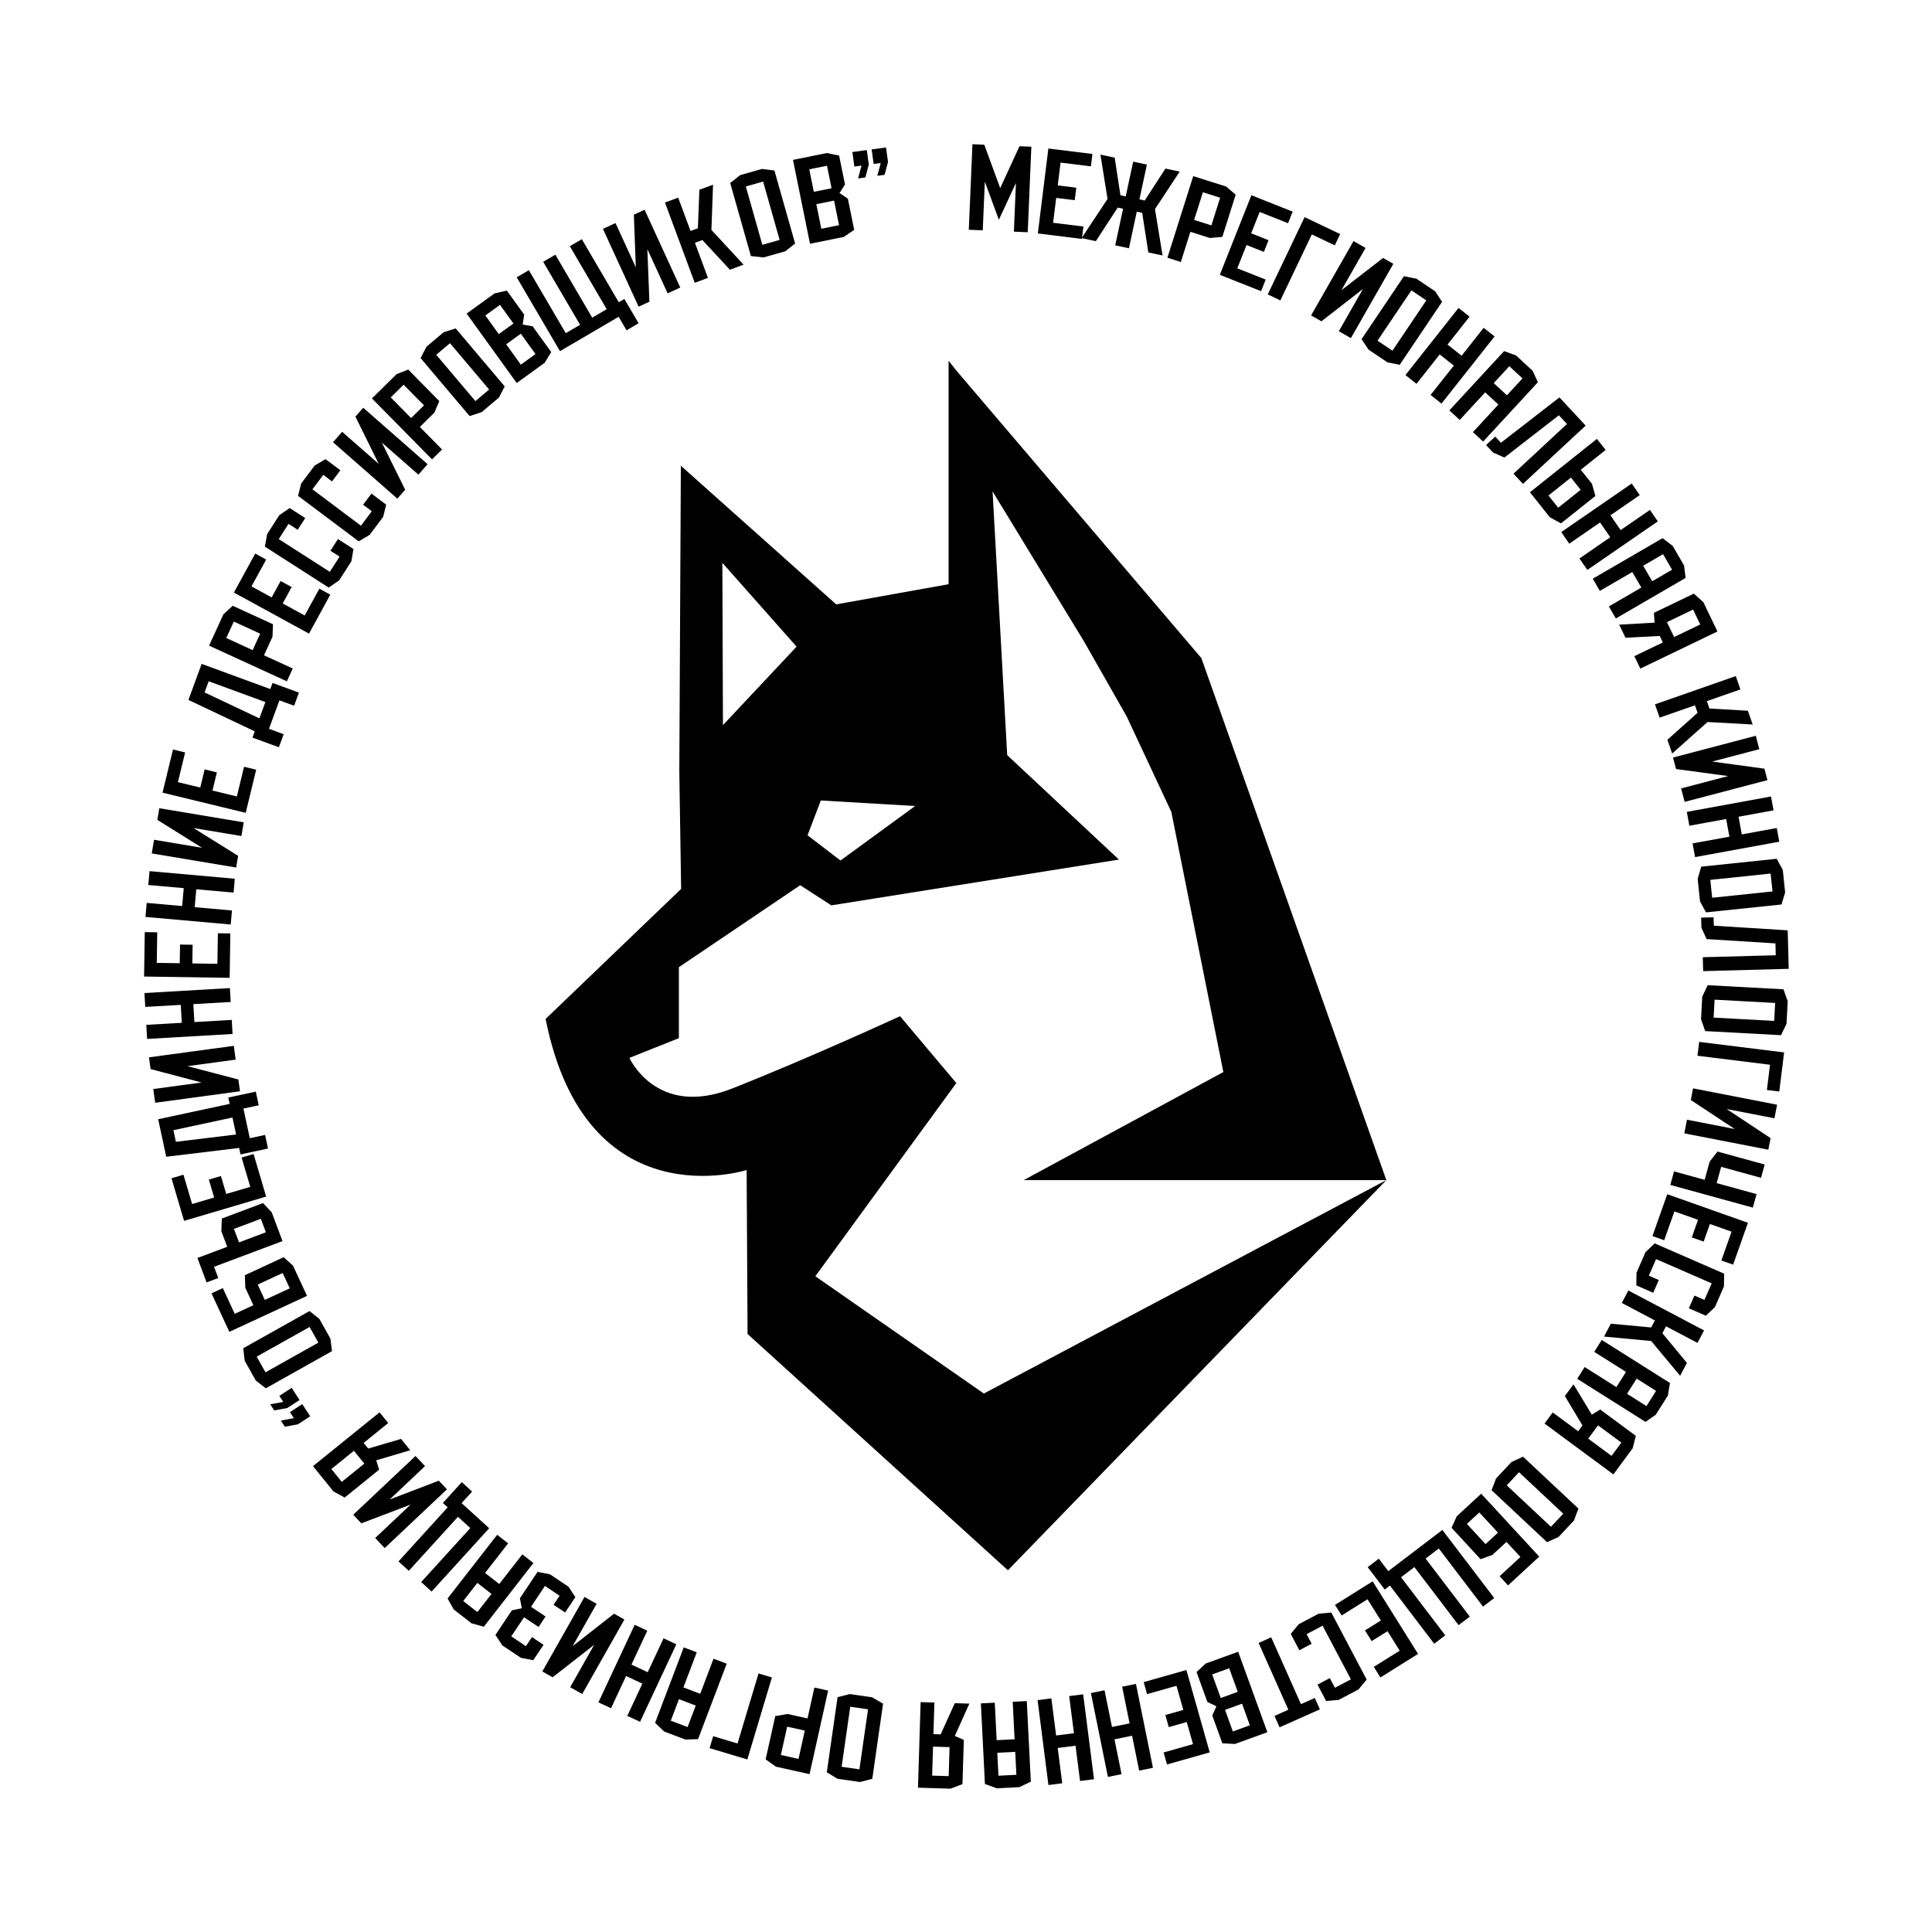 <?xml version="1.0" encoding="UTF-8"?> <svg xmlns="http://www.w3.org/2000/svg" width="648" height="648" viewBox="0 0 648 648" fill="none"><g clip-path="url(#clip0_2020_2)"><path d="M242.28 188.775L242.482 243.219L227.846 258.812L228.361 156.211L280.47 202.712L267.176 216.889L242.28 188.775ZM281.904 288.617L306.947 270.34L275.303 268.483L270.854 280.159L281.904 288.617ZM228.453 298.142L227.846 258.812L280.47 202.712L318.164 195.946V121L320.756 124.273L402.947 220.732L464.985 395.814H343.354L410.32 359.573L392.871 272.326L377.904 240.314L363.617 215.197L332.91 164.817L337.82 253.277L375.293 288.305L278.834 303.658L268.39 296.91L227.699 324.398V348.21L211.114 354.811C211.114 354.811 220.16 375.092 245.516 365.108C270.854 355.123 301.873 340.837 301.873 340.837L320.756 363.25L273.465 428.065L329.987 467.395L464.985 395.814L338.059 526.675L250.738 447.427L250.425 392.431C250.425 392.431 196.515 409.752 183 341.756L228.453 298.142Z" fill="black"></path><path d="M324.941 77.056L326.159 48.374L330.139 48.543L335.472 63.096L341.94 49.044L345.92 49.213L344.702 77.895L340.062 77.698L340.756 61.357L335.021 73.717L330.315 60.914L329.621 77.255L324.941 77.056Z" fill="black"></path><path d="M348.093 78.302L351.624 49.812L366.406 51.644L365.891 55.796L355.719 54.535L354.771 62.184L360.989 62.955L360.47 67.147L354.251 66.376L353.217 74.721L363.389 75.981L362.874 80.134L348.093 78.302Z" fill="black"></path><path d="M362.775 79.865L371.472 66.723L369.092 51.859L373.868 52.884L375.808 65.504L377.57 65.882L380.073 54.216L384.673 55.203L382.17 66.869L383.951 67.251L390.897 56.539L395.674 57.563L387.385 70.138L389.924 85.691L385.148 84.666L383.104 71.39L381.283 70.999L378.65 83.272L374.05 82.285L376.683 70.012L374.883 69.626L367.551 80.89L362.775 79.865Z" fill="black"></path><path d="M391.556 86.444L400.211 59.072L411.244 62.561L414.452 65.297L409.974 79.46L405.788 79.817L399.26 77.752L396.061 87.869L391.556 86.444ZM400.521 73.763L406.305 75.592L409.238 66.315L403.455 64.486L400.521 73.763Z" fill="black"></path><path d="M409.132 92.172L419.719 65.487L433.564 70.98L432.021 74.87L422.493 71.089L419.651 78.254L425.475 80.564L423.917 84.491L418.093 82.18L414.992 89.996L424.519 93.776L422.976 97.665L409.132 92.172Z" fill="black"></path><path d="M425.21 98.742L437.564 72.828L449.491 78.514L447.69 82.291L439.992 78.621L429.439 100.759L425.21 98.742Z" fill="black"></path><path d="M439.745 105.789L453.981 80.859L458.015 83.163L449.914 97.349L463.891 86.518L467.333 88.484L453.097 113.413L449.046 111.1L457.137 96.932L443.205 107.764L439.745 105.789Z" fill="black"></path><path d="M456.669 113.765L470.885 92.639L475.074 93.479L481.369 97.715L483.674 101.244L469.458 122.371L465.341 121.532L459.047 117.296L456.669 113.765ZM462.03 114.26L467.03 117.625L478.385 100.75L473.386 97.386L462.03 114.26Z" fill="black"></path><path d="M471.392 125.801L489.197 103.282L492.904 106.212L485.503 115.572L490.23 119.309L497.63 109.949L501.289 112.842L483.484 135.362L479.825 132.469L487.61 122.622L482.883 118.885L475.098 128.731L471.392 125.801Z" fill="black"></path><path d="M486.124 137.647L504.483 117.758L508.494 119.227L514.069 124.374L515.81 128.214L497.451 148.103L494.023 144.939L502.565 135.686L498.137 131.599L489.596 140.851L486.124 137.647ZM501.002 128.495L505.43 132.582L510.658 126.919L506.23 122.831L501.002 128.495Z" fill="black"></path><path d="M498.434 149.281L501.498 146.432L503.42 148.499L523.039 133.29L531.832 142.747L510.809 162.295L507.632 158.879L525.563 142.207L522.85 139.29L504.571 153.47L500.724 151.744L498.434 149.281Z" fill="black"></path><path d="M513.143 165.099L535.598 147.212L538.542 150.907L530.196 157.556L533.95 162.269L535.099 166.345L523.558 175.538L519.842 173.508L513.143 165.099ZM519.36 166.188L522.628 170.29L530.16 164.29L526.892 160.188L519.36 166.188Z" fill="black"></path><path d="M523.653 178.463L547.293 162.175L549.973 166.065L540.148 172.835L543.567 177.797L553.392 171.028L556.039 174.869L532.399 191.157L529.752 187.315L540.089 180.194L536.67 175.232L526.333 182.353L523.653 178.463Z" fill="black"></path><path d="M534.217 194.103L557.621 180.508L561.022 183.094L564.833 189.655L565.364 193.838L541.959 207.432L539.616 203.399L550.505 197.074L547.478 191.864L536.59 198.188L534.217 194.103ZM551.131 189.742L554.158 194.953L560.822 191.081L557.796 185.871L551.131 189.742Z" fill="black"></path><path d="M543.081 209.509L554.955 208.837L554.727 205.548L568.112 199.106L571.311 201.966L576.042 211.797L550.174 224.247L548.169 220.08L557.729 215.478L556.679 213.296L545.199 213.91L543.081 209.509ZM559.095 208.667L561.5 213.664L570.267 209.445L567.862 204.448L559.095 208.667Z" fill="black"></path><path d="M555.084 236.242L582.183 226.766L583.742 231.225L572.479 235.164L573.345 237.64L586.247 238.387L587.859 242.998L572.702 242.17L560.853 252.74L559.241 248.129L569.371 239.072L568.492 236.558L556.643 240.702L555.084 236.242Z" fill="black"></path><path d="M561.132 254.082L588.896 246.784L590.077 251.276L574.278 255.429L591.797 257.82L592.805 261.654L565.04 268.952L563.855 264.441L579.634 260.293L562.144 257.935L561.132 254.082Z" fill="black"></path><path d="M565.763 272.308L594.003 267.145L594.852 271.793L583.115 273.939L584.199 279.866L595.936 277.72L596.775 282.309L568.535 287.472L567.696 282.883L580.044 280.626L578.96 274.698L566.612 276.956L565.763 272.308Z" fill="black"></path><path d="M570.587 290.682L595.914 288.036L597.957 291.788L598.745 299.334L597.516 303.367L572.189 306.013L570.192 302.317L569.404 294.771L570.587 290.682ZM573.646 295.113L574.273 301.106L594.502 298.992L593.876 292.999L573.646 295.113Z" fill="black"></path><path d="M570.564 307.775L574.746 307.662L574.823 310.484L599.598 312.037L599.947 324.945L571.249 325.721L571.123 321.058L595.598 320.397L595.49 316.414L572.401 314.975L570.655 311.137L570.564 307.775Z" fill="black"></path><path d="M572.755 330.438L598.183 331.812L599.609 335.839L599.199 343.415L597.35 347.204L571.923 345.829L570.533 341.865L570.943 334.289L572.755 330.438ZM575.079 335.294L574.753 341.311L595.063 342.409L595.389 336.392L575.079 335.294Z" fill="black"></path><path d="M569.91 349.455L598.4 352.986L596.775 366.099L592.623 365.584L593.672 357.121L569.334 354.104L569.91 349.455Z" fill="black"></path><path d="M567.862 365.041L596.041 370.527L595.153 375.086L579.119 371.964L593.86 381.728L593.103 385.619L564.924 380.133L565.815 375.554L581.83 378.672L567.101 368.951L567.862 365.041Z" fill="black"></path><path d="M576.058 386.233L591.886 390.587L590.659 395.046L577.283 391.366L575.78 396.829L589.157 400.508L587.909 405.044L560.229 397.43L561.477 392.894L571.746 395.719L573.429 389.6L576.058 386.233Z" fill="black"></path><path d="M559.204 400.545L586.267 410.124L581.297 424.165L577.353 422.769L580.773 413.106L573.507 410.535L571.416 416.442L567.434 415.032L569.525 409.125L561.598 406.32L558.178 415.982L554.234 414.586L559.204 400.545Z" fill="black"></path><path d="M554.984 417.034L578.288 427.2L578.215 431.471L575.198 438.389L572.14 441.293L566.452 438.811L568.317 434.536L571.675 436.001L574.1 430.441L555.457 422.308L553.031 427.868L556.371 429.325L554.506 433.6L548.836 431.127L548.884 426.911L551.902 419.993L554.984 417.034Z" fill="black"></path><path d="M546.157 432.836L571.546 446.235L569.341 450.414L558.788 444.844L557.564 447.164L565.799 457.124L563.519 461.444L553.808 449.777L537.999 448.292L540.279 443.972L553.81 445.228L555.053 442.873L543.952 437.014L546.157 432.836Z" fill="black"></path><path d="M537.235 449.424L560.124 463.87L559.407 468.081L555.358 474.498L551.897 476.906L529.008 462.46L531.497 458.515L542.146 465.236L545.362 460.14L534.713 453.419L537.235 449.424ZM548.934 462.395L545.718 467.491L552.236 471.604L555.452 466.508L548.934 462.395Z" fill="black"></path><path d="M527.761 464.305L533.902 474.491L536.704 472.752L548.652 481.578L547.617 485.742L541.135 494.518L518.043 477.461L520.791 473.742L529.325 480.046L530.765 478.097L524.859 468.234L527.761 464.305ZM535.986 478.071L532.691 482.532L540.517 488.312L543.812 483.852L535.986 478.071Z" fill="black"></path><path d="M510.823 488.576L529.408 505.984L527.91 509.985L522.724 515.522L518.871 517.235L500.285 499.827L501.771 495.897L506.958 490.36L510.823 488.576ZM509.478 493.79L505.359 498.188L520.204 512.092L524.323 507.694L509.478 493.79Z" fill="black"></path><path d="M496.797 500.998L516.269 522.092L505.81 531.747L502.972 528.673L509.96 522.222L505.288 517.162L500.566 521.521L496.584 522.963L486.848 512.415L488.603 508.561L496.797 500.998ZM496.163 507.277L492 511.12L498.26 517.901L502.423 514.058L496.163 507.277Z" fill="black"></path><path d="M483.776 513.149L501.168 535.989L497.409 538.852L482.576 519.372L478.148 522.744L492.981 542.223L489.222 545.085L474.389 525.606L469.914 529.014L484.747 548.494L481.035 551.319L466.178 531.808L464.442 533.13L458.73 525.628L462.457 522.79L465.635 526.963L483.776 513.149Z" fill="black"></path><path d="M460.39 530.388L475.622 554.721L462.997 562.624L460.777 559.078L469.465 553.639L465.376 547.106L460.064 550.431L457.823 546.85L463.134 543.525L458.673 536.398L449.985 541.837L447.765 538.291L460.39 530.388Z" fill="black"></path><path d="M446.522 540.852L458.389 563.337L455.668 566.63L448.993 570.153L444.792 570.514L441.895 565.025L446.021 562.848L447.731 566.088L453.095 563.257L443.601 545.268L438.237 548.1L439.937 551.322L435.812 553.499L432.925 548.028L435.593 544.764L442.268 541.241L446.522 540.852Z" fill="black"></path><path d="M440.99 569.505L442.691 573.328L429.175 579.344L427.474 575.522L432.119 573.454L422.146 551.049L426.371 549.169L436.344 571.573L440.99 569.505Z" fill="black"></path><path d="M415.293 554.002L425.075 580.992L414.196 584.935L409.985 584.715L406.602 575.379L407.997 572.297L404.951 570.824L401.322 560.811L404.414 557.944L415.293 554.002ZM412.277 559.545L406.574 561.612L409.439 569.517L415.142 567.45L412.277 559.545ZM416.581 571.422L410.878 573.489L413.504 580.735L419.207 578.668L416.581 571.422Z" fill="black"></path><path d="M397.924 560.129L405.748 587.751L391.417 591.81L390.277 587.784L400.139 584.991L398.038 577.575L392.009 579.283L390.858 575.218L396.887 573.511L394.596 565.421L384.734 568.214L383.594 564.188L397.924 560.129Z" fill="black"></path><path d="M381.005 564.793L386.707 592.929L382.076 593.867L379.707 582.173L373.801 583.37L376.171 595.064L371.599 595.991L365.897 567.854L370.469 566.928L372.962 579.23L378.868 578.033L376.375 565.731L381.005 564.793Z" fill="black"></path><path d="M363.298 568.278L366.938 596.754L362.252 597.353L360.739 585.518L354.761 586.282L356.274 598.117L351.648 598.709L348.007 570.233L352.634 569.641L354.226 582.092L360.203 581.328L358.611 568.877L363.298 568.278Z" fill="black"></path><path d="M344.387 570.548L345.745 597.58L341.888 599.418L334.31 599.798L330.349 598.353L328.992 571.321L333.65 571.087L334.282 583.663L340.3 583.361L339.669 570.785L344.387 570.548ZM340.512 587.58L334.494 587.882L334.88 595.58L340.898 595.278L340.512 587.58Z" fill="black"></path><path d="M325.129 571.4L320.247 582.245L323.271 583.56L322.812 598.408L318.8 599.926L307.894 599.589L308.781 570.895L313.403 571.038L313.075 581.643L315.496 581.718L320.246 571.249L325.129 571.4ZM318.489 585.995L312.946 585.825L312.646 595.549L318.188 595.721L318.489 585.995Z" fill="black"></path><path d="M296.184 571.422L292.567 596.629L288.43 597.694L280.92 596.616L277.309 594.439L280.926 569.233L284.997 568.199L292.508 569.277L296.184 571.422ZM291.141 573.307L285.176 572.451L282.287 592.585L288.252 593.441L291.141 573.307Z" fill="black"></path><path d="M277.763 567.033L271.526 595.055L260.231 592.541L256.796 590.095L260.024 575.595L264.163 574.876L270.846 576.363L273.151 566.007L277.763 567.033ZM269.937 580.448L264.016 579.13L261.902 588.627L267.823 589.945L269.937 580.448Z" fill="black"></path><path d="M258.899 562.628L250.658 590.128L238.002 586.335L239.203 582.327L247.372 584.775L254.412 561.283L258.899 562.628Z" fill="black"></path><path d="M243.739 558.009L234.135 583.314L229.865 583.449L222.772 580.757L219.723 577.844L229.327 552.539L233.688 554.194L229.22 565.967L234.854 568.105L239.322 556.332L243.739 558.009ZM233.355 572.055L227.721 569.916L224.986 577.122L230.62 579.261L233.355 572.055Z" fill="black"></path><path d="M226.839 551.5L214.679 577.505L210.399 575.504L215.453 564.695L209.995 562.143L204.941 572.951L200.715 570.975L212.876 544.97L217.101 546.946L211.784 558.316L217.243 560.869L222.56 549.499L226.839 551.5Z" fill="black"></path><path d="M209.422 543.204L195.278 568.186L191.236 565.898L199.285 551.682L185.348 562.564L181.898 560.611L196.042 535.629L200.101 537.927L192.063 552.125L205.955 541.241L209.422 543.204Z" fill="black"></path><path d="M192.977 535.691L189.542 540.836L185.663 538.246L187.686 535.215L182.774 531.936L178.106 538.929L182.984 542.186L180.639 545.699L175.76 542.442L171.481 548.853L176.392 552.132L178.427 549.085L182.306 551.675L178.86 556.836L174.718 556.045L168.508 551.899L166.173 548.366L171.686 540.108L175.013 539.416L174.376 536.078L180.29 527.221L184.448 528.023L190.658 532.169L192.977 535.691Z" fill="black"></path><path d="M178.915 524.25L162.283 545.604L158.163 544.475L152.177 539.813L150.121 536.131L166.753 514.778L170.433 517.644L162.695 527.579L167.449 531.281L175.187 521.347L178.915 524.25ZM164.854 534.614L160.1 530.911L155.364 536.992L160.118 540.695L164.854 534.614Z" fill="black"></path><path d="M164.078 512.575L144.76 533.81L141.265 530.631L157.741 512.52L153.594 508.748L137.118 526.859L133.653 523.706L150.156 505.566L148.542 504.097L154.887 497.123L158.352 500.275L154.823 504.155L164.078 512.575Z" fill="black"></path><path d="M149.909 499.53L129.028 519.231L125.841 515.853L137.723 504.642L121.197 510.931L118.477 508.048L139.358 488.347L142.559 491.74L130.692 502.937L147.175 496.632L149.909 499.53Z" fill="black"></path><path d="M137.59 486.416L126.186 489.793L127.162 492.942L115.611 502.282L111.843 500.232L104.982 491.748L127.306 473.698L130.214 477.294L121.963 483.965L123.486 485.849L134.518 482.618L137.59 486.416ZM122.196 490.908L118.709 486.596L111.144 492.713L114.63 497.025L122.196 490.908Z" fill="black"></path><path d="M104.038 475.036L99.912 477.725L95.534 478.524L94.19 476.461L98.568 475.662L97.245 473.633L101.371 470.944L104.038 475.036ZM100.474 469.569L96.349 472.258L91.971 473.057L90.637 471.01L95.015 470.212L93.692 468.182L97.818 465.493L100.474 469.569Z" fill="black"></path><path d="M111.347 453.181L89.141 465.645L85.779 463.009L82.065 456.393L81.596 452.203L103.802 439.739L107.099 442.342L110.813 448.958L111.347 453.181ZM106.782 450.325L103.833 445.07L86.096 455.026L89.045 460.281L106.782 450.325Z" fill="black"></path><path d="M102.971 434.641L76.921 446.705L70.939 433.789L74.736 432.031L78.732 440.66L84.981 437.766L82.281 431.934L82.13 427.702L95.155 421.67L98.285 424.523L102.971 434.641ZM97.189 432.112L94.808 426.971L86.434 430.849L88.814 435.99L97.189 432.112Z" fill="black"></path><path d="M73.207 428.651L69.29 430.121L66.216 421.93L76.207 418.181L74.237 412.933L74.403 408.701L88.217 403.518L91.125 406.596L94.754 416.268L71.793 424.883L73.207 428.651ZM89.177 413.314L87.482 408.797L78.466 412.18L80.161 416.697L89.177 413.314Z" fill="black"></path><path d="M89.269 401.342L61.738 409.479L57.517 395.195L61.529 394.009L64.434 403.839L71.826 401.654L70.05 395.645L74.101 394.448L75.877 400.457L83.94 398.074L81.035 388.244L85.047 387.058L89.269 401.342Z" fill="black"></path><path d="M80.669 387.2L80.203 385.027L55.754 387.98L53.053 375.394L77.032 370.249L76.574 368.115L85.793 366.137L86.776 370.717L81.648 371.817L83.781 381.761L88.91 380.66L89.888 385.221L80.669 387.2ZM79.193 380.514L77.971 374.818L58.162 379.068L58.998 382.964L79.193 380.514Z" fill="black"></path><path d="M80.489 366.013L52.041 369.873L51.417 365.27L67.605 363.074L50.508 358.565L49.975 354.637L78.422 350.778L79.049 355.4L62.881 357.593L79.953 362.066L80.489 366.013Z" fill="black"></path><path d="M78.002 346.797L49.342 348.457L49.069 343.741L60.98 343.05L60.632 337.035L48.72 337.725L48.45 333.068L77.11 331.407L77.38 336.064L64.849 336.79L65.197 342.806L77.728 342.08L78.002 346.797Z" fill="black"></path><path d="M77.029 327.974L48.325 327.531L48.555 312.638L52.738 312.702L52.58 322.951L60.287 323.07L60.383 316.805L64.607 316.87L64.51 323.135L72.917 323.265L73.076 313.017L77.259 313.081L77.029 327.974Z" fill="black"></path><path d="M77.386 310.084L48.791 307.541L49.209 302.835L61.094 303.892L61.627 297.89L49.743 296.833L50.156 292.186L78.751 294.73L78.338 299.376L65.835 298.264L65.301 304.266L77.804 305.378L77.386 310.084Z" fill="black"></path><path d="M79.212 290.975L50.897 286.245L51.662 281.664L67.774 284.356L52.777 274.99L53.43 271.081L81.745 275.811L80.977 280.411L64.884 277.723L79.869 287.046L79.212 290.975Z" fill="black"></path><path d="M82.412 272.631L54.514 265.861L58.026 251.387L62.092 252.373L59.675 262.334L67.165 264.152L68.643 258.062L72.748 259.059L71.27 265.148L79.442 267.131L81.859 257.17L85.925 258.156L82.412 272.631Z" fill="black"></path><path d="M84.687 247.389L85.452 245.302L63.199 234.754L67.63 222.669L90.655 231.112L91.406 229.063L100.259 232.309L98.646 236.707L93.722 234.901L90.221 244.45L95.145 246.255L93.539 250.635L84.687 247.389ZM87.006 240.947L89.012 235.477L69.99 228.502L68.619 232.243L87.006 240.947Z" fill="black"></path><path d="M96.217 228.513L70.122 216.546L74.945 206.028L78.056 203.182L91.559 209.374L91.396 213.572L88.542 219.795L98.186 224.218L96.217 228.513ZM84.738 218.051L87.267 212.537L78.423 208.482L75.894 213.995L84.738 218.051Z" fill="black"></path><path d="M103.64 212.518L78.452 198.744L85.598 185.676L89.269 187.683L84.351 196.677L91.114 200.375L94.12 194.877L97.826 196.903L94.82 202.401L102.197 206.435L107.115 197.442L110.786 199.45L103.64 212.518Z" fill="black"></path><path d="M110.253 197.078L88.853 183.35L89.6 179.145L93.675 172.792L97.154 170.409L102.378 173.76L99.859 177.686L96.775 175.708L93.5 180.814L110.621 191.795L113.896 186.69L110.829 184.722L113.347 180.796L118.554 184.136L117.839 188.291L113.764 194.644L110.253 197.078Z" fill="black"></path><path d="M120.308 181.565L99.969 166.31L101.021 162.17L105.55 156.132L109.193 154.01L114.158 157.734L111.36 161.466L108.429 159.267L104.789 164.12L121.061 176.324L124.701 171.471L121.786 169.285L124.584 165.554L129.533 169.265L128.516 173.357L123.988 179.395L120.308 181.565Z" fill="black"></path><path d="M133.273 167.246L111.69 148.317L114.752 144.825L127.034 155.597L119.214 139.738L121.827 136.758L143.411 155.687L140.335 159.194L128.068 148.436L135.9 164.251L133.273 167.246Z" fill="black"></path><path d="M144.904 154.075L124.753 133.628L132.994 125.506L136.912 123.949L147.339 134.528L145.698 138.395L140.821 143.201L148.269 150.758L144.904 154.075ZM137.884 140.221L142.204 135.963L135.375 129.034L131.055 133.292L137.884 140.221Z" fill="black"></path><path d="M157.511 139.554L141.071 120.107L143.023 116.307L148.817 111.409L152.843 110.155L169.283 129.603L167.351 133.333L161.557 138.231L157.511 139.554ZM159.452 134.532L164.053 130.642L150.922 115.108L146.32 118.999L159.452 134.532Z" fill="black"></path><path d="M173.307 128.458L156.504 105.18L165.887 98.408L169.997 97.466L175.808 105.517L175.311 108.864L178.644 109.445L184.878 118.081L182.689 121.685L173.307 128.458ZM174.689 122.3L179.607 118.749L174.686 111.932L169.768 115.482L174.689 122.3ZM167.295 112.057L172.214 108.507L167.703 102.257L162.784 105.808L167.295 112.057Z" fill="black"></path><path d="M187.819 117.782L173.308 93.011L177.385 90.623L189.76 111.749L194.563 108.936L182.187 87.81L186.264 85.422L198.639 106.548L203.493 103.705L191.118 82.578L195.143 80.221L207.538 101.382L209.421 100.279L214.187 108.415L210.145 110.783L207.494 106.257L187.819 117.782Z" fill="black"></path><path d="M214.192 102.855L202.225 76.76L206.447 74.823L213.257 89.672L212.598 72.003L216.201 70.351L228.168 96.445L223.928 98.39L217.127 83.559L217.813 101.194L214.192 102.855Z" fill="black"></path><path d="M233.018 94.849L223.033 67.933L227.463 66.29L231.613 77.477L234.071 76.564L234.577 63.651L239.156 61.952L238.613 77.122L249.404 88.77L244.824 90.469L235.578 80.511L233.082 81.437L237.447 93.206L233.018 94.849Z" fill="black"></path><path d="M251.852 85.884L244.913 61.383L248.26 58.729L255.56 56.661L259.744 57.182L266.684 81.683L263.384 84.283L256.084 86.35L251.852 85.884ZM255.694 82.112L261.492 80.47L255.949 60.9L250.151 62.542L255.694 82.112Z" fill="black"></path><path d="M271.674 81.764L265.972 53.628L277.313 51.33L281.445 52.168L283.417 61.9L281.583 64.743L284.38 66.648L286.495 77.086L283.014 79.466L271.674 81.764ZM275.473 76.725L281.418 75.52L279.748 67.28L273.803 68.484L275.473 76.725ZM272.964 64.345L278.909 63.14L277.379 55.586L271.434 56.791L272.964 64.345Z" fill="black"></path><path d="M286.555 55.872L285.893 50.992L290.733 50.336L291.395 55.216L290.241 59.514L287.801 59.845L288.955 55.547L286.555 55.872ZM293.022 54.995L292.36 50.115L297.181 49.461L297.843 54.341L296.688 58.639L294.248 58.97L295.403 54.672L293.022 54.995Z" fill="black"></path></g><defs><clipPath id="clip0_2020_2"><rect width="648" height="648" fill="white"></rect></clipPath></defs></svg> 